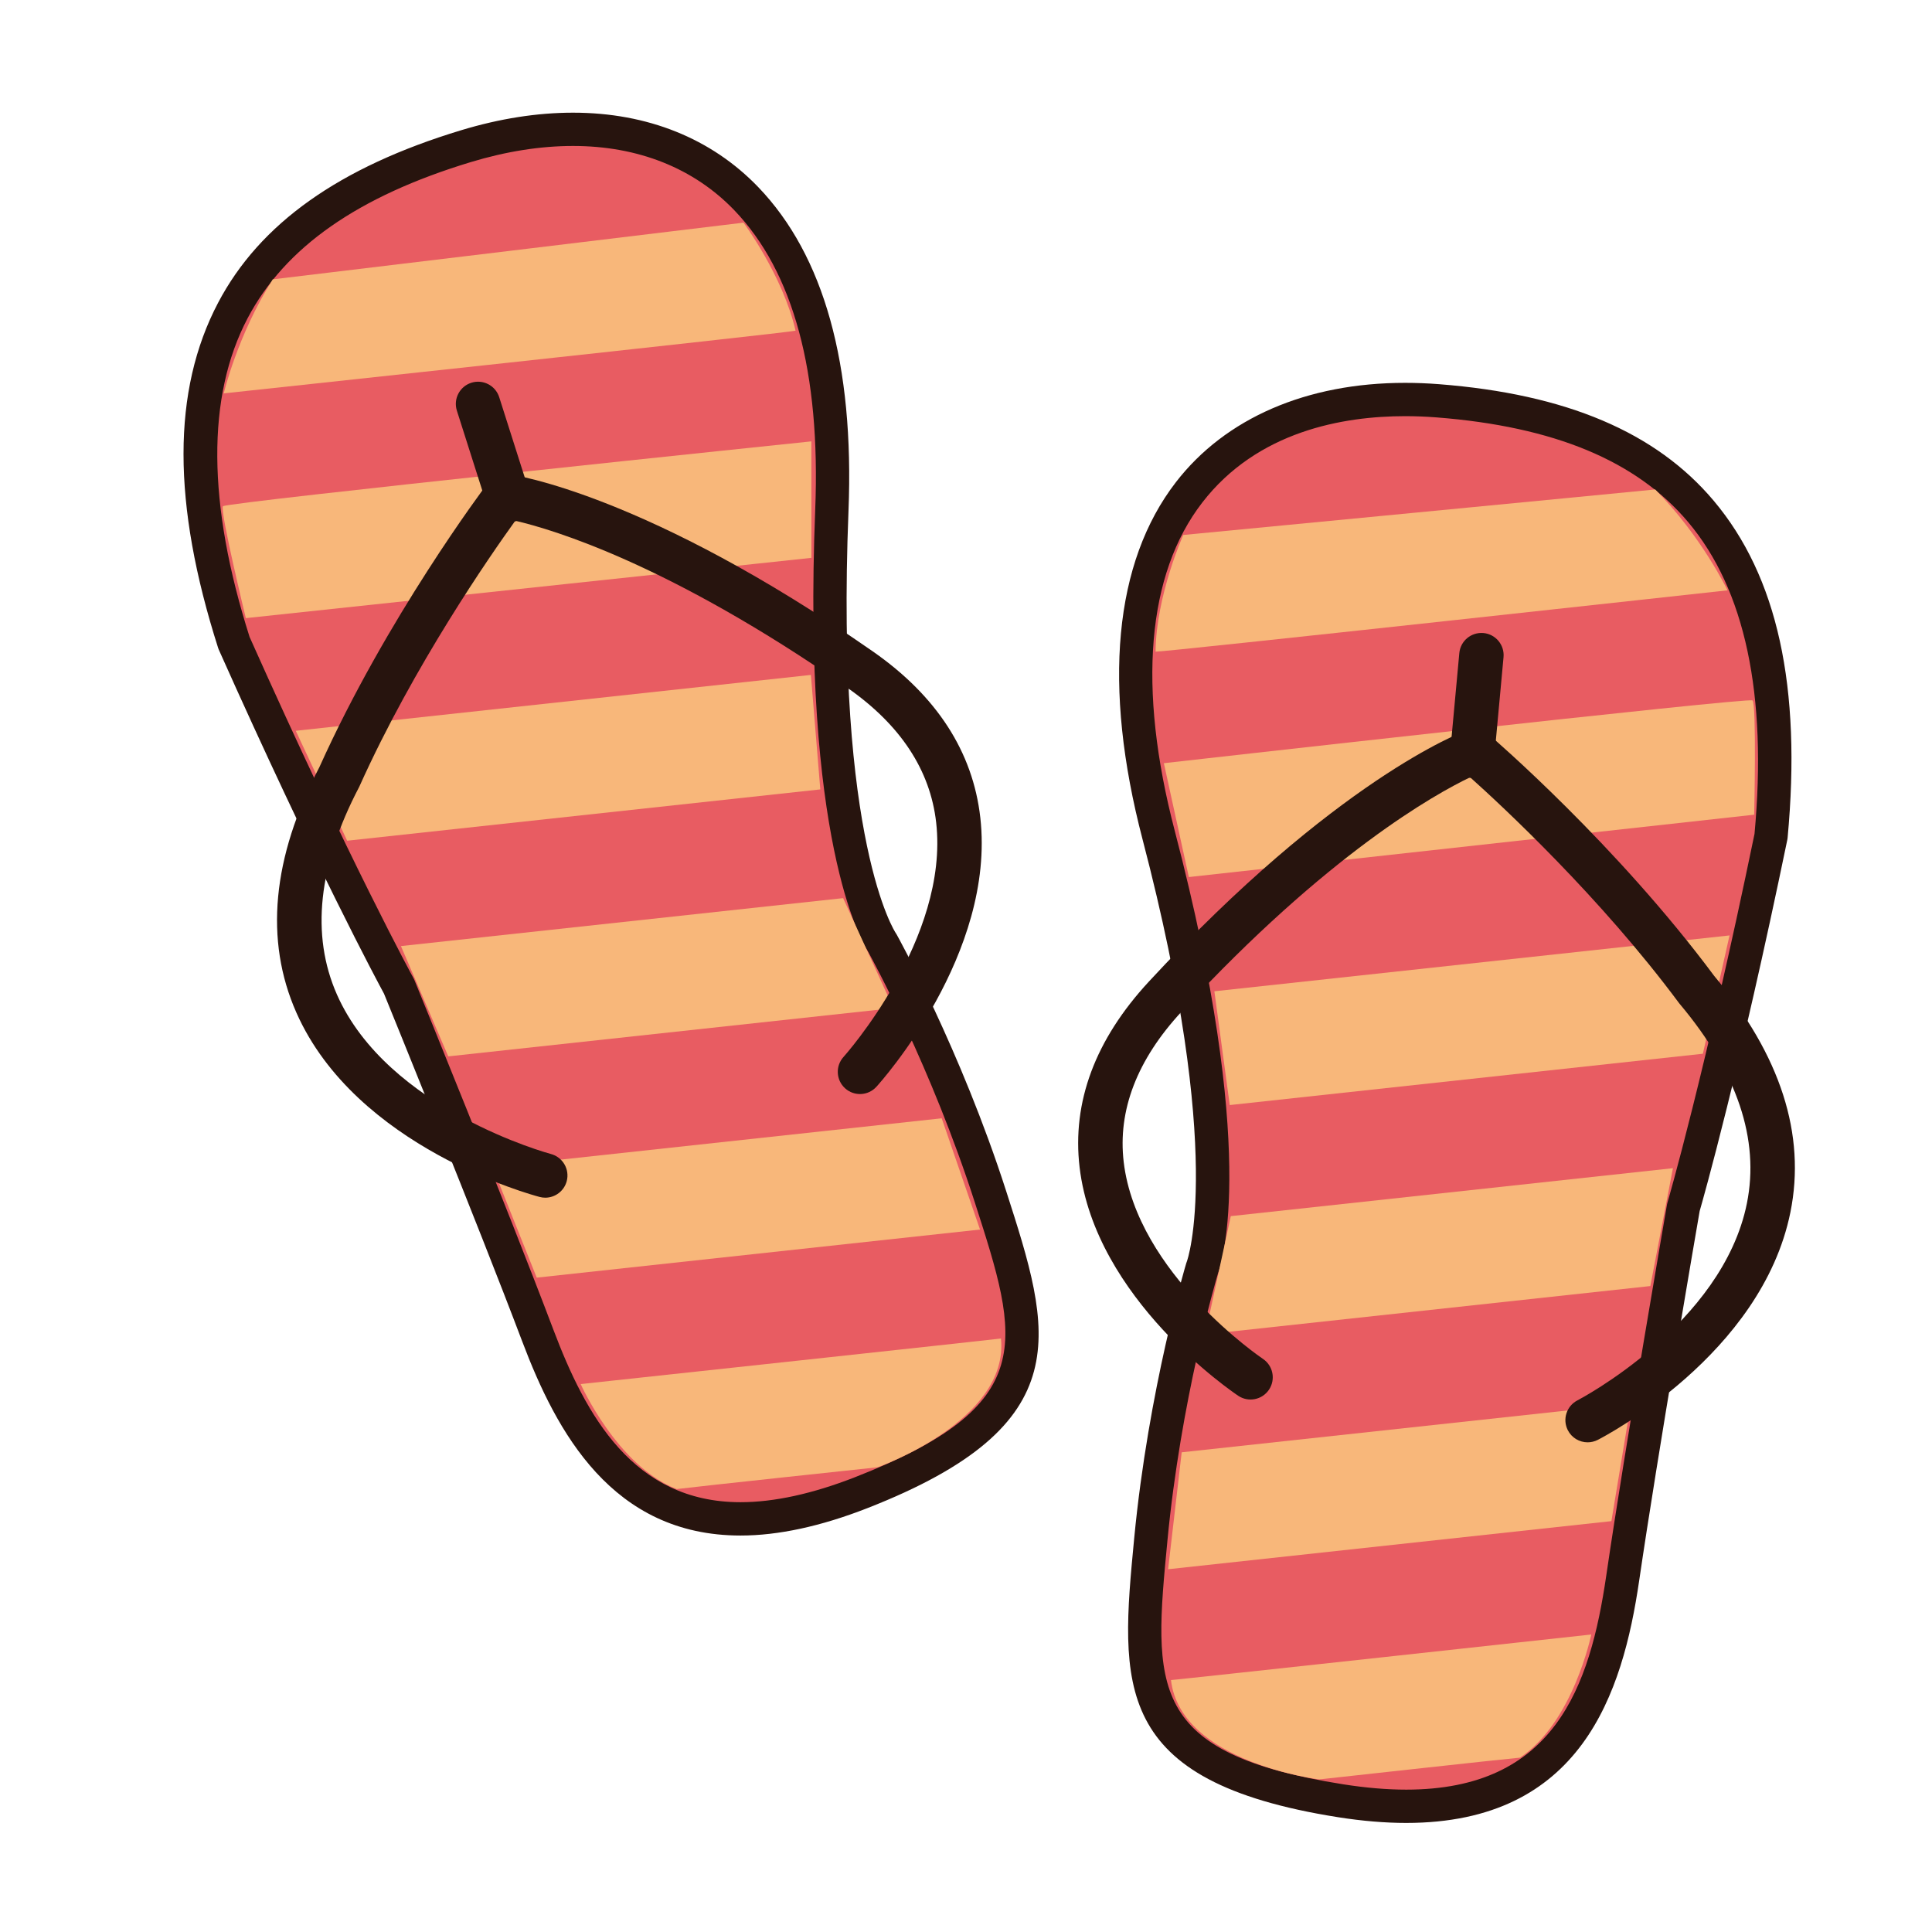 <?xml version="1.0" encoding="utf-8"?>
<!-- Generator: Adobe Illustrator 16.0.0, SVG Export Plug-In . SVG Version: 6.00 Build 0)  -->
<!DOCTYPE svg PUBLIC "-//W3C//DTD SVG 1.1//EN" "http://www.w3.org/Graphics/SVG/1.1/DTD/svg11.dtd">
<svg version="1.1" id="Layer_1" xmlns="http://www.w3.org/2000/svg" xmlns:xlink="http://www.w3.org/1999/xlink" x="0px" y="0px"
	 width="500px" height="500px" viewBox="0 0 500 500" enable-background="new 0 0 500 500" xml:space="preserve">
<g id="Layer_1_copy_72">
	<g>
		<path fill="#E85C62" d="M228.289,243.952c0,0-16.511-23.79-13.001-111.894c3.506-88.076-45.776-109.04-94.67-94.239
			c-48.892,14.803-86.431,45.913-60.06,128.559c26.45,59.275,42.721,88.933,42.721,88.933s23.715,58.092,35.922,90.379
			c12.211,32.297,31.85,60.863,83.634,40.627c51.789-20.229,45.288-39.985,33.47-76.711
			C244.486,272.887,228.289,243.952,228.289,243.952z"/>
		<path fill="#27140E" d="M191.65,397.395L191.65,397.395c-33.244,0-47.646-26.818-56.479-50.184
			c-11.675-30.863-34.177-86.087-35.793-90.051c-1.55-2.859-17.724-32.922-42.757-89.025l-0.169-0.445
			c-11.938-37.41-11.943-66.629-0.014-89.325c10.78-20.501,31.365-35.114,62.934-44.669c9.934-3.008,19.669-4.535,28.924-4.535
			c19.253,0,35.83,6.664,47.945,19.271c17.002,17.695,24.858,45.889,23.348,83.796c-3.411,85.671,12.086,109.039,12.242,109.265
			l0.221,0.353c0.166,0.294,16.54,29.736,28.354,66.442c11.738,36.47,19.435,60.386-36.003,82.046
			C212.411,395.02,201.392,397.395,191.65,397.395z M64.592,164.841c25.999,58.24,42.306,88.101,42.465,88.397l0.211,0.443
			c0.241,0.586,23.879,58.51,35.965,90.484c8.34,22.061,20.617,44.605,48.418,44.605c8.665,0,18.627-2.176,29.617-6.469
			c47.884-18.713,42.601-35.132,31.019-71.104c-11.234-34.912-26.526-62.92-27.689-65.022c-1.81-2.822-17.006-29.193-13.62-114.293
			c1.417-35.474-5.633-61.543-20.951-77.482c-10.451-10.875-24.876-16.624-41.729-16.624c-8.411,0-17.304,1.402-26.427,4.165
			c-29.244,8.853-48.149,22.078-57.796,40.431C53.443,102.593,53.622,130.339,64.592,164.841z"/>
	</g>
	<g>
		<g>
			<path fill="#F8B77A" d="M205.892,85.577c-1.466,0.522-147.985,16.229-147.985,16.229s3.578-15.185,12.688-29.512
				c3.443-0.374,121.821-14.672,121.821-14.672S202.605,71.318,205.892,85.577z"/>
		</g>
		<g>
			<path fill="#F8B77A" d="M209.985,144.371l-146.366,15.6c0,0-6.779-27.901-5.916-28.956
				c0.862-1.049,152.273-16.788,152.273-16.788L209.985,144.371z"/>
		</g>
		<g>
			<polygon fill="#F8B77A" points="212.291,204.297 89.843,217.579 76.544,189.127 209.861,174.668 			"/>
		</g>
		<g>
			<polygon fill="#F8B77A" points="231.221,260.898 116.007,273.391 103.761,244.843 218.2,232.434 			"/>
		</g>
		<g>
			<polygon fill="#F8B77A" points="253.63,318.206 138.902,330.652 127.468,302.02 243.713,289.414 			"/>
		</g>
		<g>
			<path fill="#F8B77A" d="M227.103,379.732c0,0-48.146,5.129-51.968,5.638c-15.404-5.917-24.855-27.175-24.855-27.175
				s106.152-11.422,108.771-11.799C261.191,367.718,227.103,379.732,227.103,379.732z"/>
		</g>
	</g>
	<g>
		<path fill="#27140E" d="M141.114,309.961c-0.479,0-0.97-0.062-1.458-0.193c-1.931-0.502-47.512-12.772-62.963-47.723
			c-8.273-18.714-6.27-40.076,5.961-63.495c17.42-38.69,42.571-72.18,43.634-73.588c1.25-1.658,3.304-2.51,5.354-2.233
			c1.438,0.194,35.844,5.208,94.228,45.845c16.548,11.521,25.909,25.997,27.834,43.025c3.978,35.23-25.628,68.271-26.89,69.654
			c-2.131,2.354-5.763,2.527-8.114,0.394c-2.347-2.133-2.524-5.762-0.396-8.114c0.273-0.306,27.397-30.651,23.973-60.685
			c-1.541-13.581-9.275-25.301-22.974-34.841c-46.068-32.066-76.386-41.03-85.951-43.235c-6.441,8.938-26.26,37.453-40.288,68.649
			c-0.044,0.104-0.093,0.208-0.148,0.309c-10.586,20.204-12.511,38.246-5.73,53.628c13.172,29.869,54.963,41.188,55.386,41.295
			c3.066,0.807,4.903,3.953,4.097,7.02C145.988,308.248,143.66,309.961,141.114,309.961z"/>
	</g>
	<g>
		<path fill="#27140E" d="M131.642,135.187c-2.435,0-4.699-1.562-5.475-4.006l-7.928-24.903c-0.958-3.023,0.71-6.256,3.734-7.217
			c3.022-0.968,6.257,0.704,7.223,3.732l7.923,24.902c0.961,3.022-0.708,6.255-3.731,7.219
			C132.805,135.1,132.219,135.187,131.642,135.187z"/>
	</g>
	<g>
		<path fill="#E85C62" d="M311.135,328.143c0,0,11.021-26.774-11.284-112.051c-22.31-85.303,21.344-116.345,72.267-112.367
			c50.92,3.977,94.269,26.314,86.221,112.718c-13.133,63.549-22.667,95.997-22.667,95.997s-10.712,61.822-15.712,95.982
			c-5.007,34.159-18.062,66.264-72.976,57.612c-54.923-8.666-52.816-29.346-49.143-67.759
			C301.515,359.884,311.135,328.143,311.135,328.143z"/>
		<path fill="#27140E" d="M363.92,471.774c-5.448,0-11.374-0.498-17.607-1.479c-58.803-9.286-56.408-34.304-52.787-72.172
			c3.697-38.641,13.386-70.912,13.485-71.234l0.141-0.393c0.085-0.217,9.979-27.311-11.472-109.315
			c-10.375-39.68-7.387-71.631,8.648-92.4c12.802-16.574,33.859-25.701,59.315-25.701c2.883,0,5.846,0.116,8.806,0.349
			c32.877,2.564,56.113,12.423,71.039,30.139c16.521,19.615,22.784,48.164,19.141,87.275l-0.071,0.474
			c-12.432,60.144-21.778,92.962-22.685,96.097c-0.722,4.206-10.875,62.975-15.653,95.631
			C419.946,438.249,409.219,471.774,363.92,471.774z M315.222,329.527c-0.685,2.298-9.625,32.934-13.09,69.158
			c-3.63,37.899-5.269,55.075,45.52,63.096c5.794,0.909,11.271,1.376,16.27,1.376c38.368,0,47.562-26.608,51.771-55.356
			c4.949-33.832,15.622-95.479,15.729-96.097l0.116-0.476c0.094-0.323,9.615-32.982,22.53-95.421
			c3.323-36.065-2.452-63.212-17.174-80.685c-13.356-15.857-34.652-24.722-65.116-27.099c-2.738-0.215-5.479-0.321-8.133-0.321
			c-16.074,0-38.227,3.878-52.493,22.349c-14.343,18.576-16.808,47.95-7.132,84.951
			C325.562,297.373,316.383,326.386,315.222,329.527z"/>
	</g>
	<g>
		<g>
			<path fill="#F8B77A" d="M299.058,168.648c1.553,0.198,148.026-15.871,148.026-15.871s-6.749-14.064-18.72-26.104
				c-3.44,0.374-122.136,11.782-122.136,11.782S299.213,154.018,299.058,168.648z"/>
		</g>
		<g>
			<path fill="#F8B77A" d="M307.665,226.981l146.316-16.139c0,0,0.64-28.733-0.437-29.576
				c-1.066-0.844-152.338,16.246-152.338,16.246L307.665,226.981z"/>
		</g>
		<g>
			<polygon fill="#F8B77A" points="318.255,285.99 440.705,272.706 447.603,242.088 314.278,256.542 			"/>
		</g>
		<g>
			<polygon fill="#F8B77A" points="311.899,345.328 427.109,332.828 432.953,302.327 318.532,314.734 			"/>
		</g>
		<g>
			<polygon fill="#F8B77A" points="302.308,406.117 417.027,393.669 422.062,363.253 305.821,375.855 			"/>
		</g>
		<g>
			<path fill="#F8B77A" d="M341.399,460.511c0,0,48.122-5.306,51.96-5.632c13.782-9.078,18.461-31.871,18.461-31.871
				s-106.128,11.602-108.773,11.788C305.53,456.088,341.399,460.511,341.399,460.511z"/>
		</g>
	</g>
	<g>
		<path fill="#27140E" d="M410.876,373.271c-2.094,0-4.104-1.143-5.123-3.129c-1.444-2.828-0.326-6.283,2.497-7.733
			c0.455-0.233,37.527-19.622,43.846-50.983c3.333-16.543-2.503-33.896-17.352-51.57c-0.074-0.088-0.146-0.178-0.212-0.266
			c-20.384-27.447-45.835-51.059-54.062-58.427c-8.9,4.265-36.779,19.702-74.696,60.664c-11.508,12.438-16.545,25.53-14.959,38.911
			c3.418,28.863,35.691,50.711,36.018,50.929c2.638,1.759,3.35,5.328,1.587,7.972c-1.756,2.637-5.332,3.355-7.969,1.586
			c-1.511-1.011-37.017-25.067-41.054-59.135c-1.988-16.88,4.041-33.05,17.943-48.068c48.309-52.197,80.841-64.498,82.205-64.997
			c1.939-0.71,4.131-0.322,5.71,1.032c1.343,1.151,33.092,28.492,58.401,62.539c17.145,20.459,23.771,41.04,19.695,61.159
			c-7.462,36.849-48.14,58.007-49.867,58.894C412.646,373.072,411.751,373.271,410.876,373.271z"/>
	</g>
	<g>
		<line fill="none" x1="383.387" y1="169.553" x2="380.985" y2="195.576"/>
		<path fill="#27140E" d="M380.994,201.322c-0.175,0-0.354-0.009-0.534-0.024c-3.159-0.292-5.483-3.09-5.191-6.25l2.401-26.022
			c0.292-3.162,3.068-5.465,6.247-5.198c3.164,0.292,5.485,3.092,5.195,6.252l-2.402,26.022
			C386.438,199.083,383.928,201.322,380.994,201.322z"/>
	</g>
</g>
</svg>

